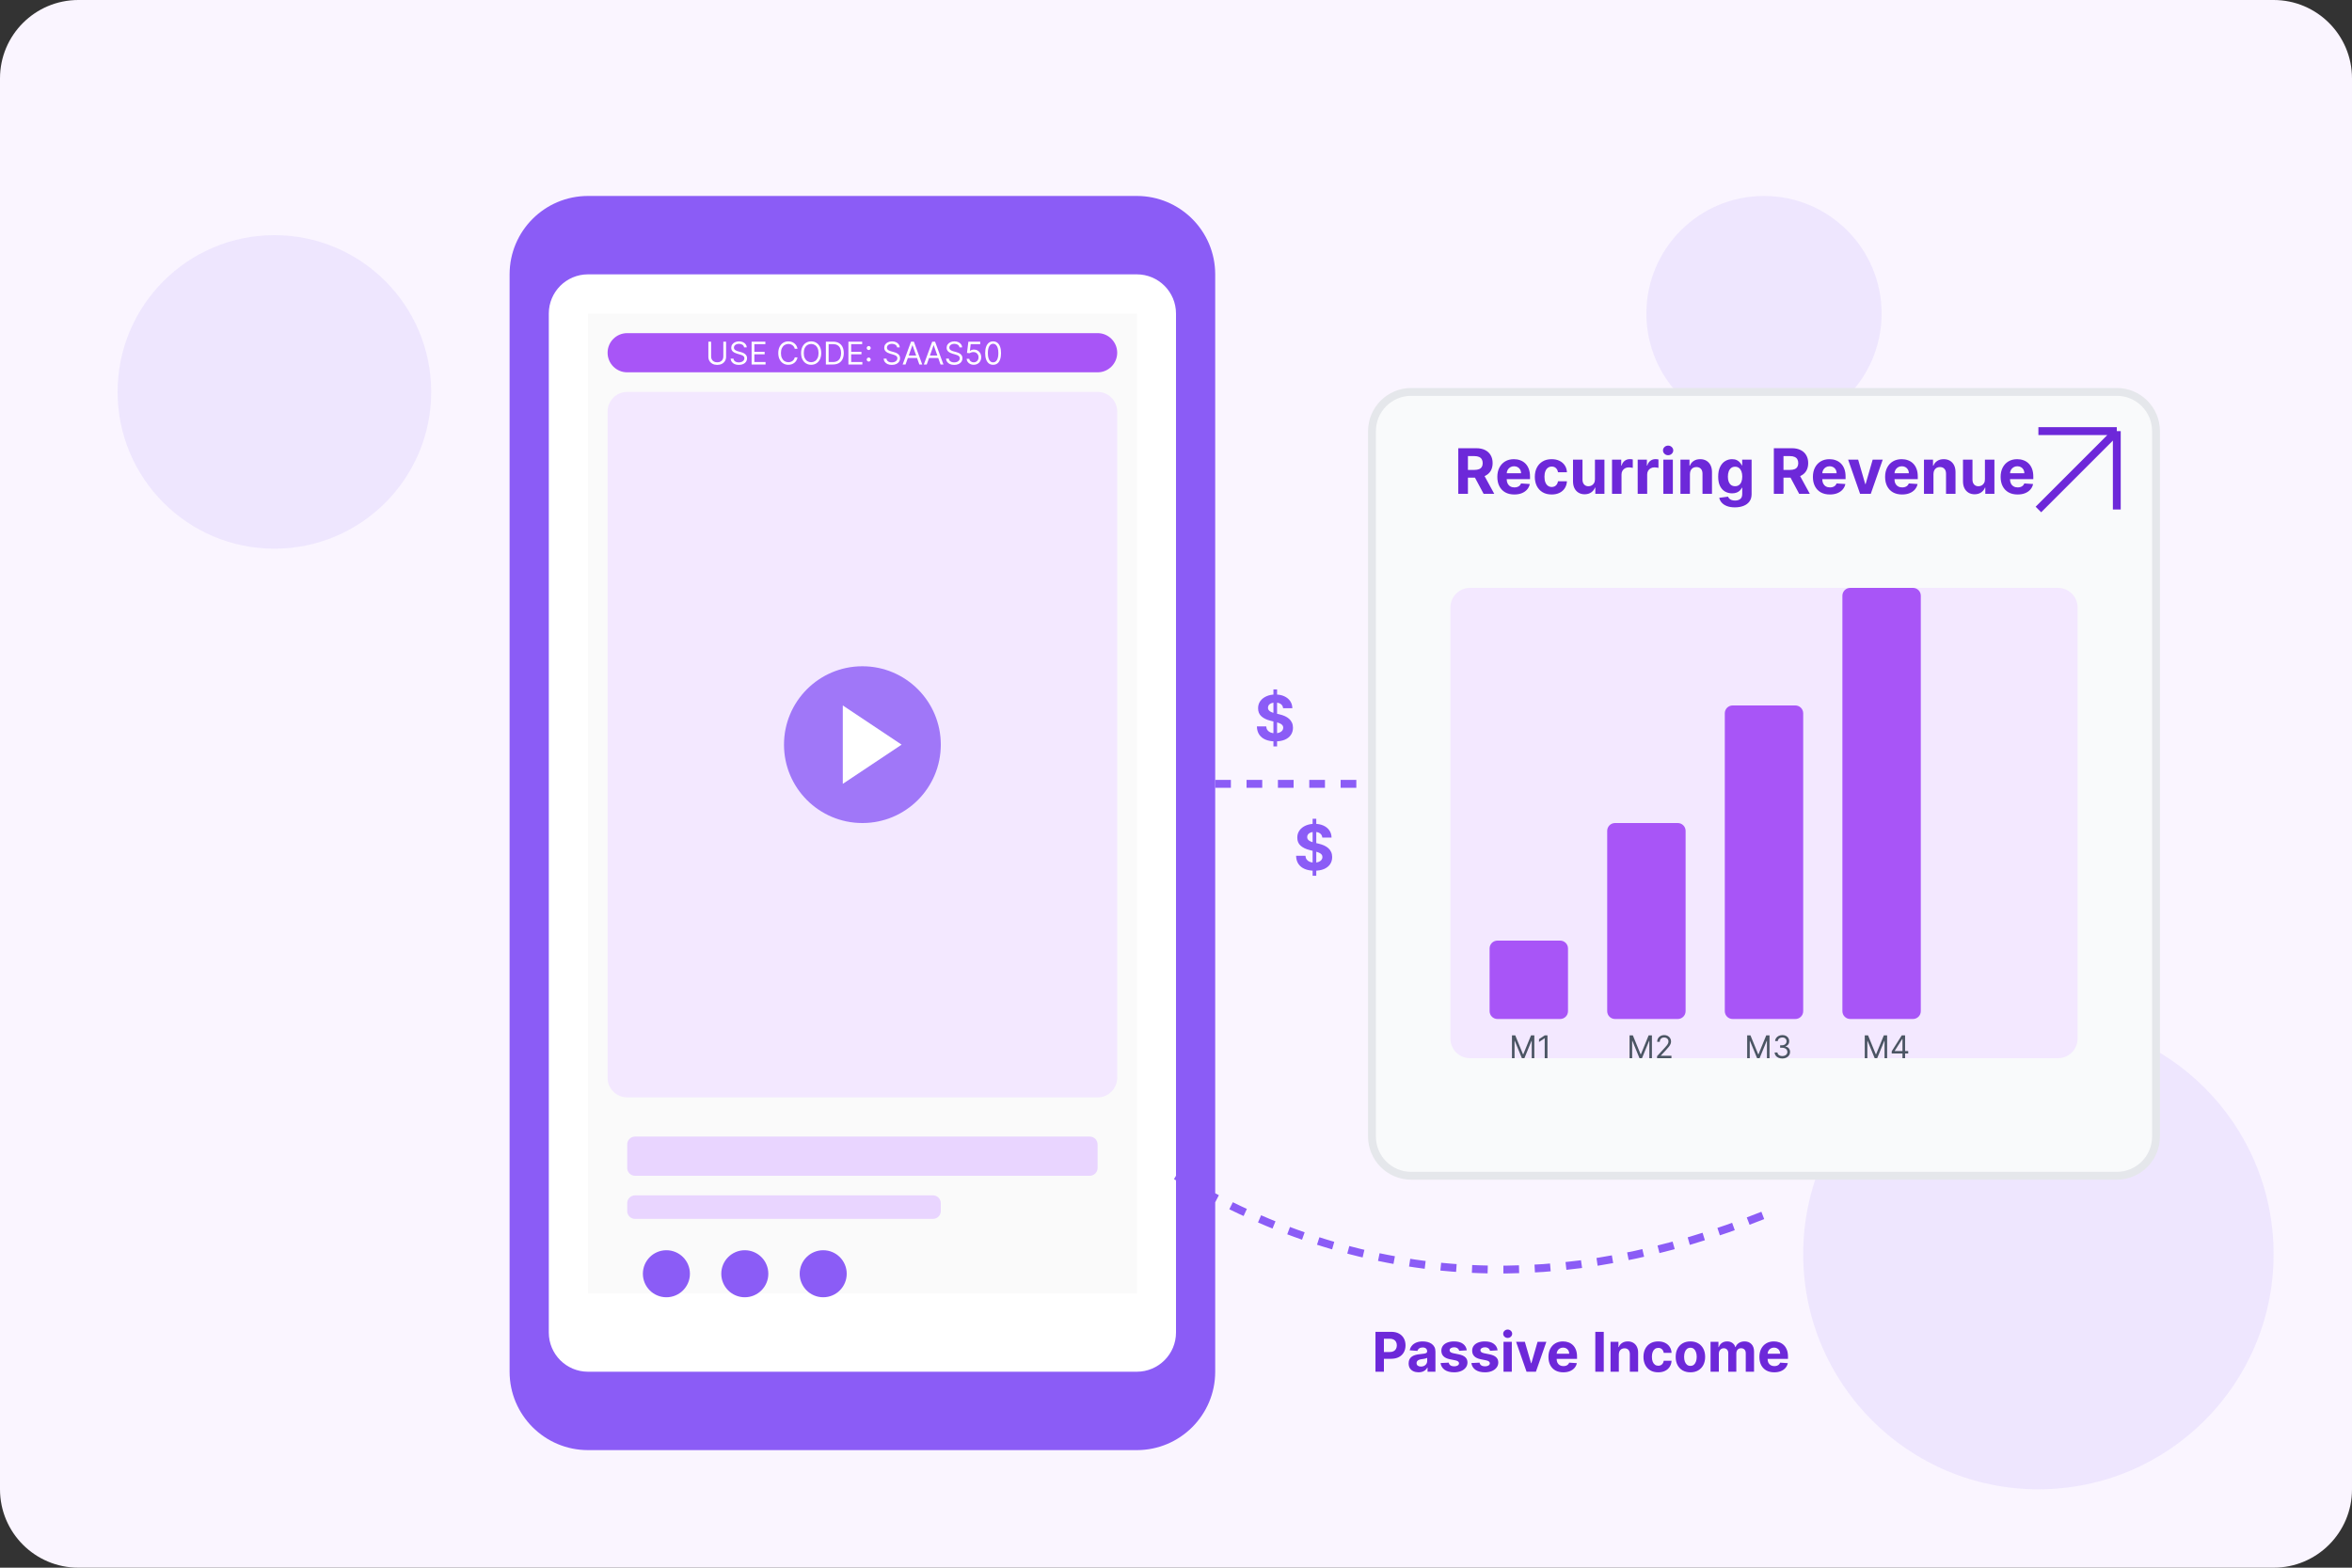 <svg width="600" height="400" viewBox="0 0 600 400" fill="none" xmlns="http://www.w3.org/2000/svg">
<rect x="0" y="0" width="600" height="400" fill="#333333" stroke="none"/>
<g clip-path="url(#clip0_1_107)">
<path d="M580 0H20C8.954 0 0 8.954 0 20V380C0 391.046 8.954 400 20 400H580C591.046 400 600 391.046 600 380V20C600 8.954 591.046 0 580 0Z" fill="#FAF5FF"/>
<path d="M70 140C92.091 140 110 122.091 110 100C110 77.909 92.091 60 70 60C47.909 60 30 77.909 30 100C30 122.091 47.909 140 70 140Z" fill="#8B5CF6" fill-opacity="0.1"/>
<path d="M520 380C553.137 380 580 353.137 580 320C580 286.863 553.137 260 520 260C486.863 260 460 286.863 460 320C460 353.137 486.863 380 520 380Z" fill="#8B5CF6" fill-opacity="0.1"/>
<path d="M450 110C466.569 110 480 96.569 480 80C480 63.431 466.569 50 450 50C433.431 50 420 63.431 420 80C420 96.569 433.431 110 450 110Z" fill="#8B5CF6" fill-opacity="0.1"/>
<path d="M290 50H150C138.954 50 130 58.954 130 70V350C130 361.046 138.954 370 150 370H290C301.046 370 310 361.046 310 350V70C310 58.954 301.046 50 290 50Z" fill="#8B5CF6"/>
<path d="M290 70H150C144.477 70 140 74.477 140 80V340C140 345.523 144.477 350 150 350H290C295.523 350 300 345.523 300 340V80C300 74.477 295.523 70 290 70Z" fill="white"/>
<path d="M290 80H150V330H290V80Z" fill="#FAFAFA"/>
<path d="M280 100H160C157.239 100 155 102.239 155 105V275C155 277.761 157.239 280 160 280H280C282.761 280 285 277.761 285 275V105C285 102.239 282.761 100 280 100Z" fill="#F3E8FF"/>
<path d="M220 210C231.046 210 240 201.046 240 190C240 178.954 231.046 170 220 170C208.954 170 200 178.954 200 190C200 201.046 208.954 210 220 210Z" fill="#8B5CF6" fill-opacity="0.8"/>
<path d="M215 180L230 190L215 200V180Z" fill="white"/>
<path d="M278 290H162C160.895 290 160 290.895 160 292V298C160 299.105 160.895 300 162 300H278C279.105 300 280 299.105 280 298V292C280 290.895 279.105 290 278 290Z" fill="#E9D5FF"/>
<path d="M238 305H162C160.895 305 160 305.895 160 307V309C160 310.105 160.895 311 162 311H238C239.105 311 240 310.105 240 309V307C240 305.895 239.105 305 238 305Z" fill="#E9D5FF"/>
<path d="M170 331C173.314 331 176 328.314 176 325C176 321.686 173.314 319 170 319C166.686 319 164 321.686 164 325C164 328.314 166.686 331 170 331Z" fill="#8B5CF6"/>
<path d="M190 331C193.314 331 196 328.314 196 325C196 321.686 193.314 319 190 319C186.686 319 184 321.686 184 325C184 328.314 186.686 331 190 331Z" fill="#8B5CF6"/>
<path d="M210 331C213.314 331 216 328.314 216 325C216 321.686 213.314 319 210 319C206.686 319 204 321.686 204 325C204 328.314 206.686 331 210 331Z" fill="#8B5CF6"/>
<path d="M280 85H160C157.239 85 155 87.239 155 90C155 92.761 157.239 95 160 95H280C282.761 95 285 92.761 285 90C285 87.239 282.761 85 280 85Z" fill="#A855F7"/>
<path d="M184.523 87.182H185.227V91.034C185.227 91.432 185.134 91.787 184.946 92.099C184.76 92.41 184.498 92.655 184.159 92.835C183.82 93.013 183.422 93.102 182.966 93.102C182.509 93.102 182.112 93.013 181.773 92.835C181.434 92.655 181.17 92.41 180.983 92.099C180.797 91.787 180.705 91.432 180.705 91.034V87.182H181.409V90.977C181.409 91.261 181.472 91.514 181.597 91.736C181.722 91.956 181.9 92.129 182.131 92.256C182.364 92.381 182.642 92.443 182.966 92.443C183.29 92.443 183.568 92.381 183.801 92.256C184.034 92.129 184.212 91.956 184.335 91.736C184.46 91.514 184.523 91.261 184.523 90.977V87.182ZM189.816 88.636C189.782 88.349 189.644 88.125 189.401 87.966C189.159 87.807 188.862 87.727 188.509 87.727C188.252 87.727 188.026 87.769 187.833 87.852C187.642 87.936 187.492 88.05 187.384 88.196C187.278 88.342 187.225 88.508 187.225 88.693C187.225 88.849 187.262 88.982 187.336 89.094C187.412 89.204 187.508 89.296 187.626 89.369C187.743 89.441 187.866 89.501 187.995 89.548C188.124 89.594 188.242 89.631 188.35 89.659L188.941 89.818C189.093 89.858 189.261 89.913 189.447 89.983C189.634 90.053 189.813 90.149 189.984 90.27C190.156 90.389 190.298 90.543 190.41 90.73C190.522 90.918 190.577 91.148 190.577 91.421C190.577 91.735 190.495 92.019 190.33 92.273C190.167 92.526 189.929 92.728 189.614 92.878C189.302 93.028 188.922 93.102 188.475 93.102C188.058 93.102 187.698 93.035 187.393 92.901C187.09 92.766 186.851 92.579 186.677 92.338C186.504 92.097 186.407 91.818 186.384 91.5H187.112C187.13 91.72 187.204 91.901 187.333 92.046C187.464 92.188 187.629 92.294 187.827 92.364C188.028 92.432 188.244 92.466 188.475 92.466C188.744 92.466 188.986 92.422 189.2 92.335C189.414 92.246 189.583 92.123 189.708 91.966C189.833 91.807 189.896 91.621 189.896 91.409C189.896 91.216 189.842 91.059 189.734 90.938C189.626 90.816 189.484 90.718 189.308 90.642C189.131 90.566 188.941 90.5 188.737 90.443L188.021 90.239C187.566 90.108 187.206 89.921 186.941 89.679C186.676 89.437 186.543 89.119 186.543 88.727C186.543 88.401 186.631 88.117 186.808 87.875C186.986 87.631 187.224 87.441 187.523 87.307C187.825 87.171 188.161 87.102 188.532 87.102C188.907 87.102 189.24 87.169 189.532 87.304C189.824 87.437 190.055 87.618 190.225 87.849C190.397 88.081 190.488 88.343 190.498 88.636H189.816ZM191.736 93V87.182H195.247V87.807H192.44V89.773H195.065V90.398H192.44V92.375H195.293V93H191.736ZM203.449 89H202.744C202.703 88.797 202.63 88.619 202.526 88.466C202.423 88.312 202.298 88.184 202.151 88.079C202.005 87.974 201.843 87.894 201.665 87.841C201.487 87.788 201.301 87.761 201.108 87.761C200.756 87.761 200.437 87.85 200.151 88.028C199.866 88.206 199.64 88.469 199.472 88.815C199.305 89.162 199.222 89.587 199.222 90.091C199.222 90.595 199.305 91.02 199.472 91.367C199.64 91.713 199.866 91.975 200.151 92.153C200.437 92.331 200.756 92.421 201.108 92.421C201.301 92.421 201.487 92.394 201.665 92.341C201.843 92.288 202.005 92.209 202.151 92.105C202.298 91.999 202.423 91.869 202.526 91.716C202.63 91.561 202.703 91.383 202.744 91.182H203.449C203.396 91.479 203.299 91.745 203.159 91.98C203.019 92.215 202.845 92.415 202.636 92.579C202.428 92.742 202.194 92.867 201.935 92.952C201.677 93.037 201.402 93.079 201.108 93.079C200.612 93.079 200.17 92.958 199.784 92.716C199.398 92.474 199.094 92.129 198.872 91.682C198.651 91.235 198.54 90.704 198.54 90.091C198.54 89.477 198.651 88.947 198.872 88.5C199.094 88.053 199.398 87.708 199.784 87.466C200.17 87.224 200.612 87.102 201.108 87.102C201.402 87.102 201.677 87.145 201.935 87.23C202.194 87.315 202.428 87.44 202.636 87.605C202.845 87.768 203.019 87.967 203.159 88.202C203.299 88.435 203.396 88.701 203.449 89ZM209.496 90.091C209.496 90.704 209.386 91.235 209.164 91.682C208.942 92.129 208.638 92.474 208.252 92.716C207.866 92.958 207.424 93.079 206.928 93.079C206.432 93.079 205.991 92.958 205.604 92.716C205.218 92.474 204.914 92.129 204.692 91.682C204.471 91.235 204.36 90.704 204.36 90.091C204.36 89.477 204.471 88.947 204.692 88.5C204.914 88.053 205.218 87.708 205.604 87.466C205.991 87.224 206.432 87.102 206.928 87.102C207.424 87.102 207.866 87.224 208.252 87.466C208.638 87.708 208.942 88.053 209.164 88.5C209.386 88.947 209.496 89.477 209.496 90.091ZM208.815 90.091C208.815 89.587 208.73 89.162 208.562 88.815C208.395 88.469 208.169 88.206 207.883 88.028C207.599 87.85 207.281 87.761 206.928 87.761C206.576 87.761 206.257 87.85 205.971 88.028C205.687 88.206 205.46 88.469 205.292 88.815C205.125 89.162 205.042 89.587 205.042 90.091C205.042 90.595 205.125 91.02 205.292 91.367C205.46 91.713 205.687 91.975 205.971 92.153C206.257 92.331 206.576 92.421 206.928 92.421C207.281 92.421 207.599 92.331 207.883 92.153C208.169 91.975 208.395 91.713 208.562 91.367C208.73 91.02 208.815 90.595 208.815 90.091ZM212.477 93H210.681V87.182H212.556C213.121 87.182 213.603 87.298 214.005 87.531C214.406 87.762 214.714 88.095 214.928 88.528C215.142 88.96 215.249 89.477 215.249 90.079C215.249 90.686 215.141 91.207 214.925 91.645C214.71 92.081 214.395 92.416 213.982 92.651C213.569 92.883 213.067 93 212.477 93ZM211.386 92.375H212.431C212.912 92.375 213.311 92.282 213.627 92.097C213.943 91.911 214.179 91.647 214.335 91.304C214.49 90.961 214.567 90.553 214.567 90.079C214.567 89.61 214.491 89.206 214.337 88.867C214.184 88.526 213.955 88.264 213.65 88.082C213.345 87.899 212.965 87.807 212.511 87.807H211.386V92.375ZM216.431 93V87.182H219.942V87.807H217.136V89.773H219.761V90.398H217.136V92.375H219.988V93H216.431ZM221.61 92.256C221.47 92.256 221.35 92.206 221.249 92.105C221.149 92.005 221.099 91.885 221.099 91.744C221.099 91.604 221.149 91.484 221.249 91.383C221.35 91.283 221.47 91.233 221.61 91.233C221.75 91.233 221.871 91.283 221.971 91.383C222.071 91.484 222.121 91.604 222.121 91.744C222.121 91.837 222.098 91.922 222.05 92C222.005 92.078 221.943 92.14 221.866 92.188C221.79 92.233 221.705 92.256 221.61 92.256ZM221.61 89.312C221.47 89.312 221.35 89.262 221.249 89.162C221.149 89.062 221.099 88.941 221.099 88.801C221.099 88.661 221.149 88.541 221.249 88.44C221.35 88.34 221.47 88.29 221.61 88.29C221.75 88.29 221.871 88.34 221.971 88.44C222.071 88.541 222.121 88.661 222.121 88.801C222.121 88.894 222.098 88.979 222.05 89.057C222.005 89.135 221.943 89.197 221.866 89.244C221.79 89.29 221.705 89.312 221.61 89.312ZM228.847 88.636C228.813 88.349 228.675 88.125 228.433 87.966C228.19 87.807 227.893 87.727 227.54 87.727C227.283 87.727 227.058 87.769 226.864 87.852C226.673 87.936 226.523 88.05 226.415 88.196C226.309 88.342 226.256 88.508 226.256 88.693C226.256 88.849 226.293 88.982 226.367 89.094C226.443 89.204 226.54 89.296 226.657 89.369C226.774 89.441 226.897 89.501 227.026 89.548C227.155 89.594 227.273 89.631 227.381 89.659L227.972 89.818C228.124 89.858 228.292 89.913 228.478 89.983C228.665 90.053 228.844 90.149 229.015 90.27C229.187 90.389 229.329 90.543 229.441 90.73C229.553 90.918 229.609 91.148 229.609 91.421C229.609 91.735 229.526 92.019 229.362 92.273C229.199 92.526 228.96 92.728 228.646 92.878C228.333 93.028 227.953 93.102 227.506 93.102C227.09 93.102 226.729 93.035 226.424 92.901C226.121 92.766 225.882 92.579 225.708 92.338C225.536 92.097 225.438 91.818 225.415 91.5H226.143C226.162 91.72 226.236 91.901 226.364 92.046C226.495 92.188 226.66 92.294 226.859 92.364C227.059 92.432 227.275 92.466 227.506 92.466C227.775 92.466 228.017 92.422 228.231 92.335C228.445 92.246 228.614 92.123 228.739 91.966C228.864 91.807 228.927 91.621 228.927 91.409C228.927 91.216 228.873 91.059 228.765 90.938C228.657 90.816 228.515 90.718 228.339 90.642C228.163 90.566 227.972 90.5 227.768 90.443L227.052 90.239C226.597 90.108 226.237 89.921 225.972 89.679C225.707 89.437 225.575 89.119 225.575 88.727C225.575 88.401 225.663 88.117 225.839 87.875C226.017 87.631 226.255 87.441 226.555 87.307C226.856 87.171 227.192 87.102 227.563 87.102C227.938 87.102 228.272 87.169 228.563 87.304C228.855 87.437 229.086 87.618 229.256 87.849C229.429 88.081 229.52 88.343 229.529 88.636H228.847ZM231.006 93H230.267L232.403 87.182H233.131L235.267 93H234.528L232.79 88.102H232.744L231.006 93ZM231.278 90.727H234.256V91.352H231.278V90.727ZM236.412 93H235.673L237.81 87.182H238.537L240.673 93H239.935L238.196 88.102H238.151L236.412 93ZM236.685 90.727H239.662V91.352H236.685V90.727ZM244.761 88.636C244.727 88.349 244.589 88.125 244.347 87.966C244.104 87.807 243.807 87.727 243.455 87.727C243.197 87.727 242.972 87.769 242.778 87.852C242.587 87.936 242.438 88.05 242.33 88.196C242.223 88.342 242.17 88.508 242.17 88.693C242.17 88.849 242.207 88.982 242.281 89.094C242.357 89.204 242.454 89.296 242.571 89.369C242.688 89.441 242.812 89.501 242.94 89.548C243.069 89.594 243.188 89.631 243.295 89.659L243.886 89.818C244.038 89.858 244.206 89.913 244.392 89.983C244.58 90.053 244.759 90.149 244.929 90.27C245.101 90.389 245.243 90.543 245.355 90.73C245.467 90.918 245.523 91.148 245.523 91.421C245.523 91.735 245.44 92.019 245.276 92.273C245.113 92.526 244.874 92.728 244.56 92.878C244.247 93.028 243.867 93.102 243.42 93.102C243.004 93.102 242.643 93.035 242.338 92.901C242.035 92.766 241.796 92.579 241.622 92.338C241.45 92.097 241.352 91.818 241.33 91.5H242.057C242.076 91.72 242.15 91.901 242.278 92.046C242.409 92.188 242.574 92.294 242.773 92.364C242.973 92.432 243.189 92.466 243.42 92.466C243.689 92.466 243.931 92.422 244.145 92.335C244.359 92.246 244.528 92.123 244.653 91.966C244.778 91.807 244.841 91.621 244.841 91.409C244.841 91.216 244.787 91.059 244.679 90.938C244.571 90.816 244.429 90.718 244.253 90.642C244.077 90.566 243.886 90.5 243.682 90.443L242.966 90.239C242.511 90.108 242.152 89.921 241.886 89.679C241.621 89.437 241.489 89.119 241.489 88.727C241.489 88.401 241.577 88.117 241.753 87.875C241.931 87.631 242.17 87.441 242.469 87.307C242.77 87.171 243.106 87.102 243.477 87.102C243.852 87.102 244.186 87.169 244.477 87.304C244.769 87.437 245 87.618 245.17 87.849C245.343 88.081 245.434 88.343 245.443 88.636H244.761ZM248.397 93.079C248.064 93.079 247.763 93.013 247.496 92.881C247.229 92.748 247.015 92.566 246.854 92.335C246.693 92.104 246.605 91.841 246.59 91.546H247.272C247.299 91.809 247.418 92.026 247.63 92.199C247.844 92.369 248.1 92.454 248.397 92.454C248.636 92.454 248.848 92.399 249.033 92.287C249.221 92.175 249.368 92.022 249.474 91.827C249.582 91.63 249.636 91.407 249.636 91.159C249.636 90.905 249.58 90.679 249.468 90.48C249.358 90.279 249.207 90.121 249.013 90.006C248.82 89.89 248.6 89.831 248.352 89.829C248.174 89.828 247.991 89.855 247.803 89.912C247.616 89.967 247.461 90.038 247.34 90.125L246.681 90.046L247.033 87.182H250.056V87.807H247.624L247.42 89.523H247.454C247.573 89.428 247.723 89.349 247.903 89.287C248.083 89.224 248.27 89.193 248.465 89.193C248.821 89.193 249.138 89.278 249.417 89.449C249.697 89.617 249.917 89.849 250.076 90.142C250.237 90.436 250.317 90.771 250.317 91.148C250.317 91.519 250.234 91.85 250.067 92.142C249.903 92.432 249.675 92.661 249.386 92.829C249.096 92.996 248.766 93.079 248.397 93.079ZM253.344 93.079C252.916 93.079 252.551 92.963 252.25 92.73C251.949 92.495 251.719 92.155 251.56 91.71C251.401 91.263 251.321 90.724 251.321 90.091C251.321 89.462 251.401 88.925 251.56 88.48C251.721 88.033 251.952 87.692 252.253 87.457C252.556 87.221 252.92 87.102 253.344 87.102C253.768 87.102 254.131 87.221 254.432 87.457C254.735 87.692 254.966 88.033 255.125 88.48C255.286 88.925 255.366 89.462 255.366 90.091C255.366 90.724 255.287 91.263 255.128 91.71C254.969 92.155 254.739 92.495 254.438 92.73C254.136 92.963 253.772 93.079 253.344 93.079ZM253.344 92.454C253.768 92.454 254.098 92.25 254.332 91.841C254.567 91.432 254.685 90.849 254.685 90.091C254.685 89.587 254.631 89.158 254.523 88.804C254.417 88.45 254.263 88.18 254.062 87.994C253.864 87.809 253.624 87.716 253.344 87.716C252.923 87.716 252.595 87.923 252.358 88.338C252.121 88.751 252.003 89.335 252.003 90.091C252.003 90.595 252.056 91.023 252.162 91.375C252.268 91.727 252.42 91.995 252.619 92.179C252.82 92.363 253.062 92.454 253.344 92.454Z" fill="white"/>
<path d="M540 100H360C354.477 100 350 104.477 350 110V290C350 295.523 354.477 300 360 300H540C545.523 300 550 295.523 550 290V110C550 104.477 545.523 100 540 100Z" fill="#F9FAFB" stroke="#E5E7EB" stroke-width="2"/>
<path d="M372.011 126V114.364H376.602C377.481 114.364 378.231 114.521 378.852 114.835C379.477 115.146 379.953 115.587 380.278 116.159C380.608 116.727 380.773 117.396 380.773 118.165C380.773 118.937 380.606 119.602 380.273 120.159C379.939 120.712 379.456 121.136 378.824 121.432C378.195 121.727 377.434 121.875 376.54 121.875H373.466V119.898H376.142C376.612 119.898 377.002 119.833 377.312 119.705C377.623 119.576 377.854 119.383 378.006 119.125C378.161 118.867 378.239 118.547 378.239 118.165C378.239 117.778 378.161 117.453 378.006 117.188C377.854 116.922 377.621 116.722 377.307 116.585C376.996 116.445 376.604 116.375 376.131 116.375H374.472V126H372.011ZM378.295 120.705L381.188 126H378.472L375.642 120.705H378.295ZM386.303 126.17C385.405 126.17 384.632 125.989 383.984 125.625C383.34 125.258 382.844 124.739 382.496 124.068C382.147 123.394 381.973 122.597 381.973 121.676C381.973 120.778 382.147 119.991 382.496 119.312C382.844 118.634 383.335 118.106 383.967 117.727C384.604 117.348 385.35 117.159 386.206 117.159C386.782 117.159 387.318 117.252 387.814 117.438C388.314 117.619 388.75 117.894 389.121 118.261C389.496 118.629 389.787 119.091 389.996 119.648C390.204 120.201 390.308 120.848 390.308 121.591V122.256H382.939V120.756H388.03C388.03 120.407 387.954 120.098 387.803 119.83C387.651 119.561 387.441 119.35 387.172 119.199C386.907 119.044 386.598 118.966 386.246 118.966C385.878 118.966 385.553 119.051 385.268 119.222C384.988 119.388 384.768 119.614 384.609 119.898C384.45 120.178 384.369 120.491 384.365 120.835V122.261C384.365 122.693 384.445 123.066 384.604 123.381C384.767 123.695 384.996 123.938 385.291 124.108C385.587 124.278 385.937 124.364 386.342 124.364C386.611 124.364 386.857 124.326 387.081 124.25C387.304 124.174 387.496 124.061 387.655 123.909C387.814 123.758 387.935 123.572 388.018 123.352L390.257 123.5C390.143 124.038 389.911 124.508 389.558 124.909C389.21 125.307 388.759 125.617 388.206 125.841C387.657 126.061 387.022 126.17 386.303 126.17ZM395.831 126.17C394.937 126.17 394.168 125.981 393.524 125.602C392.884 125.22 392.392 124.689 392.047 124.011C391.706 123.333 391.536 122.553 391.536 121.67C391.536 120.777 391.708 119.992 392.053 119.318C392.401 118.64 392.895 118.112 393.536 117.733C394.176 117.35 394.937 117.159 395.82 117.159C396.581 117.159 397.248 117.297 397.82 117.574C398.392 117.85 398.844 118.239 399.178 118.739C399.511 119.239 399.695 119.826 399.729 120.5H397.445C397.38 120.064 397.21 119.714 396.933 119.449C396.661 119.18 396.303 119.045 395.859 119.045C395.484 119.045 395.157 119.148 394.876 119.352C394.6 119.553 394.384 119.847 394.229 120.233C394.073 120.619 393.996 121.087 393.996 121.636C393.996 122.193 394.071 122.667 394.223 123.057C394.378 123.447 394.596 123.744 394.876 123.949C395.157 124.153 395.484 124.256 395.859 124.256C396.136 124.256 396.384 124.199 396.604 124.085C396.827 123.972 397.011 123.807 397.155 123.591C397.303 123.371 397.399 123.108 397.445 122.801H399.729C399.691 123.468 399.509 124.055 399.183 124.562C398.861 125.066 398.416 125.46 397.848 125.744C397.28 126.028 396.607 126.17 395.831 126.17ZM406.875 122.284V117.273H409.295V126H406.972V124.415H406.881C406.684 124.926 406.356 125.337 405.898 125.648C405.443 125.958 404.888 126.114 404.233 126.114C403.65 126.114 403.136 125.981 402.693 125.716C402.25 125.451 401.903 125.074 401.653 124.585C401.407 124.097 401.282 123.511 401.278 122.83V117.273H403.699V122.398C403.703 122.913 403.841 123.32 404.114 123.619C404.386 123.919 404.752 124.068 405.21 124.068C405.502 124.068 405.775 124.002 406.028 123.869C406.282 123.733 406.487 123.532 406.642 123.267C406.801 123.002 406.879 122.674 406.875 122.284ZM411.232 126V117.273H413.578V118.795H413.669C413.828 118.254 414.095 117.845 414.47 117.568C414.845 117.288 415.277 117.148 415.766 117.148C415.887 117.148 416.018 117.155 416.158 117.17C416.298 117.186 416.421 117.206 416.527 117.233V119.381C416.413 119.347 416.256 119.316 416.055 119.29C415.855 119.263 415.671 119.25 415.504 119.25C415.148 119.25 414.83 119.328 414.55 119.483C414.273 119.634 414.054 119.847 413.891 120.119C413.732 120.392 413.652 120.706 413.652 121.062V126H411.232ZM417.778 126V117.273H420.125V118.795H420.216C420.375 118.254 420.642 117.845 421.017 117.568C421.392 117.288 421.824 117.148 422.312 117.148C422.434 117.148 422.564 117.155 422.705 117.17C422.845 117.186 422.968 117.206 423.074 117.233V119.381C422.96 119.347 422.803 119.316 422.602 119.29C422.402 119.263 422.218 119.25 422.051 119.25C421.695 119.25 421.377 119.328 421.097 119.483C420.82 119.634 420.6 119.847 420.438 120.119C420.278 120.392 420.199 120.706 420.199 121.062V126H417.778ZM424.325 126V117.273H426.746V126H424.325ZM425.541 116.148C425.181 116.148 424.873 116.028 424.615 115.79C424.361 115.547 424.234 115.258 424.234 114.92C424.234 114.587 424.361 114.301 424.615 114.062C424.873 113.82 425.181 113.699 425.541 113.699C425.901 113.699 426.208 113.82 426.462 114.062C426.719 114.301 426.848 114.587 426.848 114.92C426.848 115.258 426.719 115.547 426.462 115.79C426.208 116.028 425.901 116.148 425.541 116.148ZM431.105 120.955V126H428.685V117.273H430.991V118.812H431.094C431.287 118.305 431.611 117.903 432.065 117.608C432.52 117.309 433.071 117.159 433.719 117.159C434.325 117.159 434.853 117.292 435.304 117.557C435.755 117.822 436.105 118.201 436.355 118.693C436.605 119.182 436.73 119.765 436.73 120.443V126H434.31V120.875C434.313 120.341 434.177 119.924 433.901 119.625C433.624 119.322 433.243 119.17 432.759 119.17C432.433 119.17 432.145 119.241 431.895 119.381C431.649 119.521 431.455 119.725 431.315 119.994C431.179 120.259 431.109 120.58 431.105 120.955ZM442.57 129.455C441.786 129.455 441.113 129.347 440.553 129.131C439.996 128.919 439.553 128.629 439.223 128.261C438.893 127.894 438.679 127.481 438.581 127.023L440.82 126.722C440.888 126.896 440.996 127.059 441.143 127.21C441.291 127.362 441.486 127.483 441.729 127.574C441.975 127.669 442.274 127.716 442.626 127.716C443.153 127.716 443.587 127.587 443.928 127.33C444.272 127.076 444.445 126.65 444.445 126.051V124.455H444.342C444.236 124.697 444.077 124.926 443.865 125.142C443.653 125.358 443.38 125.534 443.047 125.67C442.714 125.807 442.316 125.875 441.854 125.875C441.198 125.875 440.602 125.723 440.064 125.42C439.53 125.114 439.104 124.646 438.786 124.017C438.471 123.384 438.314 122.585 438.314 121.619C438.314 120.631 438.475 119.805 438.797 119.142C439.119 118.479 439.547 117.983 440.081 117.653C440.619 117.324 441.208 117.159 441.848 117.159C442.337 117.159 442.746 117.242 443.075 117.409C443.405 117.572 443.67 117.777 443.871 118.023C444.075 118.265 444.232 118.504 444.342 118.739H444.433V117.273H446.837V126.085C446.837 126.828 446.655 127.449 446.291 127.949C445.928 128.449 445.424 128.824 444.78 129.074C444.14 129.328 443.403 129.455 442.57 129.455ZM442.621 124.057C443.011 124.057 443.34 123.96 443.609 123.767C443.882 123.57 444.09 123.29 444.234 122.926C444.382 122.559 444.456 122.119 444.456 121.608C444.456 121.097 444.384 120.653 444.24 120.278C444.096 119.9 443.888 119.606 443.615 119.398C443.342 119.189 443.011 119.085 442.621 119.085C442.223 119.085 441.888 119.193 441.615 119.409C441.342 119.621 441.136 119.917 440.996 120.295C440.856 120.674 440.786 121.112 440.786 121.608C440.786 122.112 440.856 122.547 440.996 122.915C441.14 123.278 441.346 123.561 441.615 123.761C441.888 123.958 442.223 124.057 442.621 124.057ZM452.511 126V114.364H457.102C457.981 114.364 458.731 114.521 459.352 114.835C459.977 115.146 460.453 115.587 460.778 116.159C461.108 116.727 461.273 117.396 461.273 118.165C461.273 118.937 461.106 119.602 460.773 120.159C460.439 120.712 459.956 121.136 459.324 121.432C458.695 121.727 457.934 121.875 457.04 121.875H453.966V119.898H456.642C457.112 119.898 457.502 119.833 457.812 119.705C458.123 119.576 458.354 119.383 458.506 119.125C458.661 118.867 458.739 118.547 458.739 118.165C458.739 117.778 458.661 117.453 458.506 117.188C458.354 116.922 458.121 116.722 457.807 116.585C457.496 116.445 457.104 116.375 456.631 116.375H454.972V126H452.511ZM458.795 120.705L461.688 126H458.972L456.142 120.705H458.795ZM466.803 126.17C465.905 126.17 465.132 125.989 464.484 125.625C463.84 125.258 463.344 124.739 462.996 124.068C462.647 123.394 462.473 122.597 462.473 121.676C462.473 120.778 462.647 119.991 462.996 119.312C463.344 118.634 463.835 118.106 464.467 117.727C465.104 117.348 465.85 117.159 466.706 117.159C467.282 117.159 467.818 117.252 468.314 117.438C468.814 117.619 469.25 117.894 469.621 118.261C469.996 118.629 470.287 119.091 470.496 119.648C470.704 120.201 470.808 120.848 470.808 121.591V122.256H463.439V120.756H468.53C468.53 120.407 468.454 120.098 468.303 119.83C468.151 119.561 467.941 119.35 467.672 119.199C467.407 119.044 467.098 118.966 466.746 118.966C466.378 118.966 466.053 119.051 465.768 119.222C465.488 119.388 465.268 119.614 465.109 119.898C464.95 120.178 464.869 120.491 464.865 120.835V122.261C464.865 122.693 464.945 123.066 465.104 123.381C465.267 123.695 465.496 123.938 465.791 124.108C466.087 124.278 466.437 124.364 466.842 124.364C467.111 124.364 467.357 124.326 467.581 124.25C467.804 124.174 467.996 124.061 468.155 123.909C468.314 123.758 468.435 123.572 468.518 123.352L470.757 123.5C470.643 124.038 470.411 124.508 470.058 124.909C469.71 125.307 469.259 125.617 468.706 125.841C468.157 126.061 467.522 126.17 466.803 126.17ZM480.29 117.273L477.239 126H474.511L471.46 117.273H474.017L475.83 123.517H475.92L477.727 117.273H480.29ZM485.224 126.17C484.327 126.17 483.554 125.989 482.906 125.625C482.262 125.258 481.766 124.739 481.418 124.068C481.069 123.394 480.895 122.597 480.895 121.676C480.895 120.778 481.069 119.991 481.418 119.312C481.766 118.634 482.257 118.106 482.889 117.727C483.526 117.348 484.272 117.159 485.128 117.159C485.704 117.159 486.24 117.252 486.736 117.438C487.236 117.619 487.671 117.894 488.043 118.261C488.418 118.629 488.709 119.091 488.918 119.648C489.126 120.201 489.23 120.848 489.23 121.591V122.256H481.861V120.756H486.952C486.952 120.407 486.876 120.098 486.724 119.83C486.573 119.561 486.363 119.35 486.094 119.199C485.829 119.044 485.52 118.966 485.168 118.966C484.8 118.966 484.474 119.051 484.19 119.222C483.91 119.388 483.69 119.614 483.531 119.898C483.372 120.178 483.291 120.491 483.287 120.835V122.261C483.287 122.693 483.366 123.066 483.526 123.381C483.688 123.695 483.918 123.938 484.213 124.108C484.509 124.278 484.859 124.364 485.264 124.364C485.533 124.364 485.779 124.326 486.003 124.25C486.226 124.174 486.418 124.061 486.577 123.909C486.736 123.758 486.857 123.572 486.94 123.352L489.179 123.5C489.065 124.038 488.832 124.508 488.48 124.909C488.132 125.307 487.681 125.617 487.128 125.841C486.579 126.061 485.944 126.17 485.224 126.17ZM493.23 120.955V126H490.81V117.273H493.116V118.812H493.219C493.412 118.305 493.736 117.903 494.19 117.608C494.645 117.309 495.196 117.159 495.844 117.159C496.45 117.159 496.978 117.292 497.429 117.557C497.88 117.822 498.23 118.201 498.48 118.693C498.73 119.182 498.855 119.765 498.855 120.443V126H496.435V120.875C496.438 120.341 496.302 119.924 496.026 119.625C495.749 119.322 495.368 119.17 494.884 119.17C494.558 119.17 494.27 119.241 494.02 119.381C493.774 119.521 493.58 119.725 493.44 119.994C493.304 120.259 493.234 120.58 493.23 120.955ZM506.359 122.284V117.273H508.78V126H506.456V124.415H506.365C506.168 124.926 505.84 125.337 505.382 125.648C504.928 125.958 504.373 126.114 503.717 126.114C503.134 126.114 502.621 125.981 502.178 125.716C501.734 125.451 501.388 125.074 501.138 124.585C500.892 124.097 500.767 123.511 500.763 122.83V117.273H503.183V122.398C503.187 122.913 503.325 123.32 503.598 123.619C503.871 123.919 504.236 124.068 504.695 124.068C504.986 124.068 505.259 124.002 505.513 123.869C505.767 123.733 505.971 123.532 506.126 123.267C506.286 123.002 506.363 122.674 506.359 122.284ZM514.693 126.17C513.795 126.17 513.023 125.989 512.375 125.625C511.731 125.258 511.235 124.739 510.886 124.068C510.538 123.394 510.364 122.597 510.364 121.676C510.364 120.778 510.538 119.991 510.886 119.312C511.235 118.634 511.725 118.106 512.358 117.727C512.994 117.348 513.741 117.159 514.597 117.159C515.172 117.159 515.708 117.252 516.205 117.438C516.705 117.619 517.14 117.894 517.511 118.261C517.886 118.629 518.178 119.091 518.386 119.648C518.595 120.201 518.699 120.848 518.699 121.591V122.256H511.33V120.756H516.42C516.42 120.407 516.345 120.098 516.193 119.83C516.042 119.561 515.831 119.35 515.562 119.199C515.297 119.044 514.989 118.966 514.636 118.966C514.269 118.966 513.943 119.051 513.659 119.222C513.379 119.388 513.159 119.614 513 119.898C512.841 120.178 512.759 120.491 512.756 120.835V122.261C512.756 122.693 512.835 123.066 512.994 123.381C513.157 123.695 513.386 123.938 513.682 124.108C513.977 124.278 514.328 124.364 514.733 124.364C515.002 124.364 515.248 124.326 515.472 124.25C515.695 124.174 515.886 124.061 516.045 123.909C516.205 123.758 516.326 123.572 516.409 123.352L518.648 123.5C518.534 124.038 518.301 124.508 517.949 124.909C517.6 125.307 517.15 125.617 516.597 125.841C516.047 126.061 515.413 126.17 514.693 126.17Z" fill="#6D28D9"/>
<path d="M525 150H375C372.239 150 370 152.239 370 155V265C370 267.761 372.239 270 375 270H525C527.761 270 530 267.761 530 265V155C530 152.239 527.761 150 525 150Z" fill="#F3E8FF"/>
<path d="M398 240H382C380.895 240 380 240.895 380 242V258C380 259.105 380.895 260 382 260H398C399.105 260 400 259.105 400 258V242C400 240.895 399.105 240 398 240Z" fill="#A855F7"/>
<path d="M428 210H412C410.895 210 410 210.895 410 212V258C410 259.105 410.895 260 412 260H428C429.105 260 430 259.105 430 258V212C430 210.895 429.105 210 428 210Z" fill="#A855F7"/>
<path d="M458 180H442C440.895 180 440 180.895 440 182V258C440 259.105 440.895 260 442 260H458C459.105 260 460 259.105 460 258V182C460 180.895 459.105 180 458 180Z" fill="#A855F7"/>
<path d="M488 150H472C470.895 150 470 150.895 470 152V258C470 259.105 470.895 260 472 260H488C489.105 260 490 259.105 490 258V152C490 150.895 489.105 150 488 150Z" fill="#A855F7"/>
<path d="M385.705 264.182H386.545L388.523 269.011H388.591L390.568 264.182H391.409V270H390.75V265.58H390.693L388.875 270H388.239L386.42 265.58H386.364V270H385.705V264.182ZM394.765 264.182V270H394.06V264.92H394.026L392.606 265.864V265.148L394.06 264.182H394.765Z" fill="#4B5563"/>
<path d="M415.705 264.182H416.545L418.523 269.011H418.591L420.568 264.182H421.409V270H420.75V265.58H420.693L418.875 270H418.239L416.42 265.58H416.364V270H415.705V264.182ZM422.719 270V269.489L424.64 267.386C424.865 267.14 425.051 266.926 425.197 266.744C425.343 266.561 425.451 266.388 425.521 266.227C425.593 266.064 425.629 265.894 425.629 265.716C425.629 265.511 425.579 265.334 425.481 265.185C425.384 265.035 425.252 264.92 425.083 264.838C424.915 264.757 424.725 264.716 424.515 264.716C424.291 264.716 424.096 264.762 423.93 264.855C423.765 264.946 423.637 265.074 423.546 265.239C423.457 265.403 423.413 265.597 423.413 265.818H422.742C422.742 265.477 422.821 265.178 422.978 264.92C423.135 264.663 423.349 264.462 423.62 264.318C423.893 264.174 424.199 264.102 424.538 264.102C424.879 264.102 425.181 264.174 425.444 264.318C425.707 264.462 425.914 264.656 426.063 264.901C426.213 265.145 426.288 265.417 426.288 265.716C426.288 265.93 426.249 266.139 426.171 266.344C426.095 266.546 425.963 266.773 425.773 267.023C425.586 267.271 425.326 267.574 424.992 267.932L423.685 269.33V269.375H426.39V270H422.719Z" fill="#4B5563"/>
<path d="M445.705 264.182H446.545L448.523 269.011H448.591L450.568 264.182H451.409V270H450.75V265.58H450.693L448.875 270H448.239L446.42 265.58H446.364V270H445.705V264.182ZM454.685 270.08C454.31 270.08 453.976 270.015 453.683 269.886C453.391 269.758 453.159 269.579 452.987 269.349C452.816 269.118 452.723 268.85 452.708 268.545H453.424C453.439 268.733 453.504 268.895 453.617 269.031C453.731 269.166 453.879 269.27 454.063 269.344C454.247 269.418 454.451 269.455 454.674 269.455C454.924 269.455 455.146 269.411 455.339 269.324C455.532 269.237 455.683 269.116 455.793 268.96C455.903 268.805 455.958 268.625 455.958 268.42C455.958 268.206 455.905 268.018 455.799 267.855C455.693 267.69 455.538 267.562 455.333 267.469C455.129 267.376 454.879 267.33 454.583 267.33H454.117V266.705H454.583C454.814 266.705 455.017 266.663 455.191 266.58C455.367 266.496 455.504 266.379 455.603 266.227C455.703 266.076 455.754 265.898 455.754 265.693C455.754 265.496 455.71 265.325 455.623 265.179C455.536 265.033 455.413 264.92 455.254 264.838C455.096 264.757 454.911 264.716 454.697 264.716C454.496 264.716 454.307 264.753 454.129 264.827C453.952 264.899 453.808 265.004 453.697 265.142C453.585 265.278 453.524 265.443 453.515 265.636H452.833C452.844 265.331 452.936 265.064 453.109 264.835C453.281 264.604 453.506 264.424 453.785 264.295C454.065 264.167 454.373 264.102 454.708 264.102C455.068 264.102 455.377 264.175 455.634 264.321C455.892 264.465 456.09 264.655 456.228 264.892C456.366 265.129 456.435 265.384 456.435 265.659C456.435 265.987 456.349 266.266 456.177 266.497C456.006 266.728 455.774 266.888 455.481 266.977V267.023C455.848 267.083 456.135 267.24 456.342 267.491C456.548 267.741 456.651 268.051 456.651 268.42C456.651 268.737 456.565 269.021 456.393 269.273C456.222 269.523 455.989 269.72 455.694 269.864C455.398 270.008 455.062 270.08 454.685 270.08Z" fill="#4B5563"/>
<path d="M475.705 264.182H476.545L478.523 269.011H478.591L480.568 264.182H481.409V270H480.75V265.58H480.693L478.875 270H478.239L476.42 265.58H476.364V270H475.705V264.182ZM482.583 268.807V268.227L485.14 264.182H485.56V265.08H485.276L483.344 268.136V268.182H486.788V268.807H482.583ZM485.322 270V268.631V268.361V264.182H485.992V270H485.322Z" fill="#4B5563"/>
<path d="M310 200C330 200 330 200 350 200" stroke="#8B5CF6" stroke-width="2" stroke-dasharray="4 4"/>
<path d="M324.852 190.455V175.909H325.784V190.455H324.852ZM327.324 180.71C327.278 180.252 327.083 179.896 326.739 179.642C326.394 179.388 325.926 179.261 325.335 179.261C324.934 179.261 324.595 179.318 324.318 179.432C324.042 179.542 323.83 179.695 323.682 179.892C323.538 180.089 323.466 180.312 323.466 180.562C323.458 180.771 323.502 180.953 323.597 181.108C323.695 181.263 323.83 181.398 324 181.511C324.17 181.621 324.367 181.718 324.591 181.801C324.814 181.881 325.053 181.949 325.307 182.006L326.352 182.256C326.86 182.369 327.326 182.521 327.75 182.71C328.174 182.9 328.542 183.133 328.852 183.409C329.163 183.686 329.403 184.011 329.574 184.386C329.748 184.761 329.837 185.191 329.841 185.676C329.837 186.388 329.655 187.006 329.295 187.528C328.939 188.047 328.424 188.451 327.75 188.739C327.08 189.023 326.271 189.165 325.324 189.165C324.384 189.165 323.566 189.021 322.869 188.733C322.176 188.445 321.634 188.019 321.244 187.455C320.858 186.886 320.655 186.184 320.636 185.347H323.017C323.044 185.737 323.155 186.062 323.352 186.324C323.553 186.581 323.82 186.777 324.153 186.909C324.491 187.038 324.871 187.102 325.295 187.102C325.712 187.102 326.074 187.042 326.381 186.92C326.691 186.799 326.932 186.631 327.102 186.415C327.273 186.199 327.358 185.951 327.358 185.67C327.358 185.409 327.28 185.189 327.125 185.011C326.973 184.833 326.75 184.682 326.455 184.557C326.163 184.432 325.805 184.318 325.381 184.216L324.114 183.898C323.133 183.659 322.358 183.286 321.79 182.778C321.222 182.271 320.939 181.587 320.943 180.727C320.939 180.023 321.127 179.407 321.506 178.881C321.888 178.354 322.413 177.943 323.08 177.648C323.746 177.352 324.504 177.205 325.352 177.205C326.216 177.205 326.97 177.352 327.614 177.648C328.261 177.943 328.765 178.354 329.125 178.881C329.485 179.407 329.67 180.017 329.682 180.71H327.324Z" fill="#8B5CF6"/>
<path d="M334.852 223.455V208.909H335.784V223.455H334.852ZM337.324 213.71C337.278 213.252 337.083 212.896 336.739 212.642C336.394 212.388 335.926 212.261 335.335 212.261C334.934 212.261 334.595 212.318 334.318 212.432C334.042 212.542 333.83 212.695 333.682 212.892C333.538 213.089 333.466 213.312 333.466 213.562C333.458 213.771 333.502 213.953 333.597 214.108C333.695 214.263 333.83 214.398 334 214.511C334.17 214.621 334.367 214.718 334.591 214.801C334.814 214.881 335.053 214.949 335.307 215.006L336.352 215.256C336.86 215.369 337.326 215.521 337.75 215.71C338.174 215.9 338.542 216.133 338.852 216.409C339.163 216.686 339.403 217.011 339.574 217.386C339.748 217.761 339.837 218.191 339.841 218.676C339.837 219.388 339.655 220.006 339.295 220.528C338.939 221.047 338.424 221.451 337.75 221.739C337.08 222.023 336.271 222.165 335.324 222.165C334.384 222.165 333.566 222.021 332.869 221.733C332.176 221.445 331.634 221.019 331.244 220.455C330.858 219.886 330.655 219.184 330.636 218.347H333.017C333.044 218.737 333.155 219.062 333.352 219.324C333.553 219.581 333.82 219.777 334.153 219.909C334.491 220.038 334.871 220.102 335.295 220.102C335.712 220.102 336.074 220.042 336.381 219.92C336.691 219.799 336.932 219.631 337.102 219.415C337.273 219.199 337.358 218.951 337.358 218.67C337.358 218.409 337.28 218.189 337.125 218.011C336.973 217.833 336.75 217.682 336.455 217.557C336.163 217.432 335.805 217.318 335.381 217.216L334.114 216.898C333.133 216.659 332.358 216.286 331.79 215.778C331.222 215.271 330.939 214.587 330.943 213.727C330.939 213.023 331.127 212.407 331.506 211.881C331.888 211.354 332.413 210.943 333.08 210.648C333.746 210.352 334.504 210.205 335.352 210.205C336.216 210.205 336.97 210.352 337.614 210.648C338.261 210.943 338.765 211.354 339.125 211.881C339.485 212.407 339.67 213.017 339.682 213.71H337.324Z" fill="#8B5CF6"/>
<path d="M520 130L540 110M540 110H520M540 110V130" stroke="#6D28D9" stroke-width="2"/>
<path d="M300 300C350 330 400 330 450 310" stroke="#8B5CF6" stroke-width="2" stroke-dasharray="4 4"/>
<path d="M350.885 350V339.818H354.902C355.674 339.818 356.332 339.966 356.876 340.261C357.419 340.552 357.834 340.958 358.119 341.479C358.407 341.996 358.551 342.592 358.551 343.268C358.551 343.945 358.405 344.541 358.114 345.058C357.822 345.575 357.399 345.978 356.846 346.266C356.296 346.555 355.629 346.699 354.847 346.699H352.287V344.974H354.499C354.914 344.974 355.255 344.902 355.523 344.76C355.795 344.614 355.997 344.414 356.13 344.158C356.266 343.9 356.334 343.603 356.334 343.268C356.334 342.93 356.266 342.635 356.13 342.384C355.997 342.128 355.795 341.931 355.523 341.792C355.252 341.649 354.907 341.578 354.489 341.578H353.038V350H350.885ZM361.882 350.144C361.395 350.144 360.961 350.06 360.58 349.891C360.198 349.718 359.897 349.465 359.675 349.13C359.456 348.792 359.347 348.371 359.347 347.867C359.347 347.443 359.424 347.087 359.58 346.798C359.736 346.51 359.948 346.278 360.217 346.102C360.485 345.927 360.79 345.794 361.131 345.705C361.476 345.615 361.837 345.552 362.215 345.516C362.659 345.469 363.017 345.426 363.289 345.386C363.561 345.343 363.758 345.28 363.881 345.197C364.003 345.115 364.065 344.992 364.065 344.83V344.8C364.065 344.485 363.965 344.241 363.766 344.069C363.571 343.897 363.292 343.81 362.931 343.81C362.55 343.81 362.247 343.895 362.021 344.064C361.796 344.23 361.647 344.438 361.574 344.69L359.615 344.531C359.714 344.067 359.91 343.666 360.202 343.328C360.493 342.987 360.87 342.725 361.33 342.543C361.794 342.357 362.331 342.264 362.941 342.264C363.365 342.264 363.771 342.314 364.159 342.413C364.55 342.513 364.897 342.667 365.198 342.876C365.503 343.085 365.743 343.353 365.919 343.681C366.095 344.006 366.183 344.395 366.183 344.849V350H364.174V348.941H364.114C363.992 349.18 363.828 349.39 363.622 349.572C363.417 349.751 363.17 349.892 362.881 349.995C362.593 350.094 362.26 350.144 361.882 350.144ZM362.489 348.683C362.8 348.683 363.075 348.621 363.314 348.499C363.553 348.373 363.74 348.204 363.876 347.991C364.012 347.779 364.08 347.539 364.08 347.271V346.46C364.013 346.503 363.922 346.543 363.806 346.58C363.693 346.613 363.566 346.644 363.423 346.674C363.281 346.701 363.138 346.725 362.996 346.749C362.853 346.768 362.724 346.787 362.608 346.803C362.359 346.84 362.142 346.898 361.957 346.977C361.771 347.057 361.627 347.165 361.524 347.3C361.421 347.433 361.37 347.599 361.37 347.798C361.37 348.086 361.474 348.306 361.683 348.459C361.895 348.608 362.164 348.683 362.489 348.683ZM374.179 344.541L372.24 344.661C372.207 344.495 372.136 344.346 372.027 344.213C371.917 344.077 371.773 343.969 371.594 343.89C371.418 343.807 371.208 343.766 370.963 343.766C370.635 343.766 370.358 343.835 370.132 343.974C369.907 344.11 369.794 344.293 369.794 344.521C369.794 344.704 369.867 344.858 370.013 344.984C370.159 345.11 370.409 345.211 370.764 345.287L372.146 345.565C372.888 345.718 373.442 345.963 373.806 346.301C374.171 346.639 374.353 347.083 374.353 347.634C374.353 348.134 374.206 348.573 373.911 348.951C373.619 349.329 373.218 349.624 372.708 349.836C372.201 350.045 371.616 350.149 370.953 350.149C369.942 350.149 369.136 349.939 368.537 349.518C367.94 349.094 367.59 348.517 367.488 347.788L369.571 347.678C369.634 347.987 369.786 348.222 370.028 348.384C370.27 348.543 370.58 348.623 370.958 348.623C371.329 348.623 371.627 348.552 371.853 348.409C372.081 348.263 372.197 348.076 372.201 347.847C372.197 347.655 372.116 347.498 371.957 347.375C371.798 347.249 371.553 347.153 371.221 347.087L369.899 346.823C369.153 346.674 368.598 346.415 368.233 346.048C367.872 345.68 367.691 345.211 367.691 344.641C367.691 344.15 367.824 343.728 368.089 343.373C368.358 343.018 368.734 342.745 369.218 342.553C369.705 342.36 370.275 342.264 370.928 342.264C371.892 342.264 372.651 342.468 373.205 342.876C373.762 343.283 374.087 343.839 374.179 344.541ZM382.041 344.541L380.102 344.661C380.069 344.495 379.997 344.346 379.888 344.213C379.779 344.077 379.634 343.969 379.455 343.89C379.28 343.807 379.069 343.766 378.824 343.766C378.496 343.766 378.219 343.835 377.994 343.974C377.768 344.11 377.656 344.293 377.656 344.521C377.656 344.704 377.729 344.858 377.874 344.984C378.02 345.11 378.271 345.211 378.625 345.287L380.007 345.565C380.75 345.718 381.303 345.963 381.668 346.301C382.032 346.639 382.215 347.083 382.215 347.634C382.215 348.134 382.067 348.573 381.772 348.951C381.481 349.329 381.079 349.624 380.569 349.836C380.062 350.045 379.477 350.149 378.814 350.149C377.803 350.149 376.998 349.939 376.398 349.518C375.801 349.094 375.452 348.517 375.349 347.788L377.432 347.678C377.495 347.987 377.647 348.222 377.889 348.384C378.131 348.543 378.441 348.623 378.819 348.623C379.19 348.623 379.489 348.552 379.714 348.409C379.943 348.263 380.059 348.076 380.062 347.847C380.059 347.655 379.977 347.498 379.818 347.375C379.659 347.249 379.414 347.153 379.083 347.087L377.76 346.823C377.014 346.674 376.459 346.415 376.095 346.048C375.733 345.68 375.553 345.211 375.553 344.641C375.553 344.15 375.685 343.728 375.95 343.373C376.219 343.018 376.595 342.745 377.079 342.553C377.566 342.36 378.136 342.264 378.789 342.264C379.754 342.264 380.513 342.468 381.066 342.876C381.623 343.283 381.948 343.839 382.041 344.541ZM383.548 350V342.364H385.666V350H383.548ZM384.612 341.379C384.297 341.379 384.027 341.275 383.802 341.066C383.58 340.854 383.469 340.6 383.469 340.305C383.469 340.014 383.58 339.763 383.802 339.555C384.027 339.343 384.297 339.237 384.612 339.237C384.927 339.237 385.196 339.343 385.418 339.555C385.643 339.763 385.756 340.014 385.756 340.305C385.756 340.6 385.643 340.854 385.418 341.066C385.196 341.275 384.927 341.379 384.612 341.379ZM394.482 342.364L391.812 350H389.426L386.756 342.364H388.993L390.579 347.827H390.659L392.24 342.364H394.482ZM398.8 350.149C398.014 350.149 397.338 349.99 396.771 349.672C396.208 349.35 395.774 348.896 395.469 348.31C395.164 347.72 395.012 347.022 395.012 346.217C395.012 345.431 395.164 344.742 395.469 344.148C395.774 343.555 396.203 343.093 396.757 342.761C397.313 342.43 397.966 342.264 398.715 342.264C399.219 342.264 399.688 342.345 400.122 342.508C400.56 342.667 400.941 342.907 401.266 343.229C401.594 343.55 401.849 343.955 402.031 344.442C402.214 344.926 402.305 345.492 402.305 346.142V346.724H395.857V345.411H400.311C400.311 345.106 400.245 344.836 400.112 344.601C399.98 344.366 399.796 344.182 399.561 344.049C399.329 343.913 399.058 343.845 398.75 343.845C398.429 343.845 398.144 343.92 397.895 344.069C397.65 344.215 397.458 344.412 397.318 344.661C397.179 344.906 397.108 345.179 397.105 345.481V346.729C397.105 347.107 397.174 347.433 397.313 347.708C397.456 347.983 397.656 348.195 397.915 348.344C398.173 348.494 398.48 348.568 398.835 348.568C399.07 348.568 399.285 348.535 399.481 348.469C399.677 348.402 399.844 348.303 399.983 348.17C400.122 348.038 400.228 347.875 400.301 347.683L402.26 347.812C402.161 348.283 401.957 348.694 401.649 349.045C401.344 349.393 400.949 349.665 400.465 349.861C399.985 350.053 399.43 350.149 398.8 350.149ZM409.12 339.818V350H406.967V339.818H409.12ZM412.969 345.585V350H410.851V342.364H412.869V343.711H412.959C413.128 343.267 413.411 342.915 413.809 342.657C414.207 342.395 414.689 342.264 415.256 342.264C415.786 342.264 416.249 342.38 416.643 342.612C417.037 342.844 417.344 343.176 417.563 343.607C417.781 344.034 417.891 344.545 417.891 345.138V350H415.773V345.516C415.776 345.048 415.657 344.684 415.415 344.422C415.173 344.157 414.84 344.024 414.416 344.024C414.131 344.024 413.879 344.085 413.66 344.208C413.445 344.331 413.276 344.51 413.153 344.745C413.034 344.977 412.972 345.257 412.969 345.585ZM423.01 350.149C422.228 350.149 421.555 349.983 420.992 349.652C420.432 349.317 420.001 348.853 419.699 348.26C419.401 347.667 419.252 346.984 419.252 346.212C419.252 345.429 419.403 344.743 419.704 344.153C420.009 343.56 420.442 343.098 421.002 342.766C421.562 342.432 422.228 342.264 423 342.264C423.667 342.264 424.25 342.385 424.75 342.627C425.251 342.869 425.647 343.209 425.939 343.646C426.23 344.084 426.391 344.598 426.421 345.188H424.422C424.366 344.806 424.217 344.5 423.975 344.268C423.736 344.032 423.423 343.915 423.035 343.915C422.707 343.915 422.42 344.004 422.175 344.183C421.933 344.359 421.744 344.616 421.608 344.954C421.472 345.292 421.404 345.701 421.404 346.182C421.404 346.669 421.471 347.083 421.603 347.425C421.739 347.766 421.93 348.026 422.175 348.205C422.42 348.384 422.707 348.474 423.035 348.474C423.277 348.474 423.494 348.424 423.686 348.325C423.882 348.225 424.043 348.081 424.169 347.892C424.298 347.7 424.382 347.469 424.422 347.201H426.421C426.388 347.784 426.229 348.298 425.944 348.742C425.662 349.183 425.272 349.528 424.775 349.776C424.278 350.025 423.69 350.149 423.01 350.149ZM431.227 350.149C430.455 350.149 429.787 349.985 429.224 349.657C428.663 349.326 428.231 348.865 427.926 348.275C427.621 347.682 427.469 346.994 427.469 346.212C427.469 345.423 427.621 344.733 427.926 344.143C428.231 343.55 428.663 343.089 429.224 342.761C429.787 342.43 430.455 342.264 431.227 342.264C431.999 342.264 432.666 342.43 433.226 342.761C433.789 343.089 434.223 343.55 434.528 344.143C434.833 344.733 434.986 345.423 434.986 346.212C434.986 346.994 434.833 347.682 434.528 348.275C434.223 348.865 433.789 349.326 433.226 349.657C432.666 349.985 431.999 350.149 431.227 350.149ZM431.237 348.509C431.588 348.509 431.882 348.409 432.117 348.21C432.352 348.008 432.53 347.733 432.649 347.385C432.772 347.037 432.833 346.641 432.833 346.197C432.833 345.753 432.772 345.357 432.649 345.009C432.53 344.661 432.352 344.385 432.117 344.183C431.882 343.981 431.588 343.88 431.237 343.88C430.882 343.88 430.584 343.981 430.342 344.183C430.104 344.385 429.923 344.661 429.8 345.009C429.681 345.357 429.621 345.753 429.621 346.197C429.621 346.641 429.681 347.037 429.8 347.385C429.923 347.733 430.104 348.008 430.342 348.21C430.584 348.409 430.882 348.509 431.237 348.509ZM436.363 350V342.364H438.381V343.711H438.471C438.63 343.263 438.895 342.911 439.266 342.652C439.637 342.393 440.081 342.264 440.599 342.264C441.122 342.264 441.568 342.395 441.936 342.657C442.304 342.915 442.549 343.267 442.672 343.711H442.751C442.907 343.273 443.189 342.924 443.596 342.662C444.007 342.397 444.493 342.264 445.053 342.264C445.766 342.264 446.344 342.491 446.788 342.945C447.236 343.396 447.459 344.036 447.459 344.864V350H445.346V345.282C445.346 344.858 445.234 344.54 445.008 344.327C444.783 344.115 444.501 344.009 444.163 344.009C443.779 344.009 443.479 344.132 443.263 344.377C443.048 344.619 442.94 344.939 442.94 345.337V350H440.887V345.237C440.887 344.863 440.779 344.564 440.564 344.342C440.352 344.12 440.072 344.009 439.724 344.009C439.488 344.009 439.276 344.069 439.087 344.188C438.902 344.304 438.754 344.468 438.645 344.68C438.535 344.889 438.481 345.134 438.481 345.416V350H436.363ZM452.612 350.149C451.827 350.149 451.151 349.99 450.584 349.672C450.021 349.35 449.586 348.896 449.281 348.31C448.977 347.72 448.824 347.022 448.824 346.217C448.824 345.431 448.977 344.742 449.281 344.148C449.586 343.555 450.016 343.093 450.569 342.761C451.126 342.43 451.779 342.264 452.528 342.264C453.032 342.264 453.501 342.345 453.935 342.508C454.372 342.667 454.753 342.907 455.078 343.229C455.406 343.55 455.662 343.955 455.844 344.442C456.026 344.926 456.117 345.492 456.117 346.142V346.724H449.669V345.411H454.124C454.124 345.106 454.057 344.836 453.925 344.601C453.792 344.366 453.608 344.182 453.373 344.049C453.141 343.913 452.871 343.845 452.563 343.845C452.241 343.845 451.956 343.92 451.708 344.069C451.462 344.215 451.27 344.412 451.131 344.661C450.992 344.906 450.92 345.179 450.917 345.481V346.729C450.917 347.107 450.987 347.433 451.126 347.708C451.268 347.983 451.469 348.195 451.727 348.344C451.986 348.494 452.293 348.568 452.647 348.568C452.883 348.568 453.098 348.535 453.294 348.469C453.489 348.402 453.656 348.303 453.796 348.17C453.935 348.038 454.041 347.875 454.114 347.683L456.073 347.812C455.973 348.283 455.769 348.694 455.461 349.045C455.156 349.393 454.762 349.665 454.278 349.861C453.797 350.053 453.242 350.149 452.612 350.149Z" fill="#6D28D9"/>
</g>
<defs>
<clipPath id="clip0_1_107">
<rect width="600" height="400" fill="white"/>
</clipPath>
</defs>
</svg>
